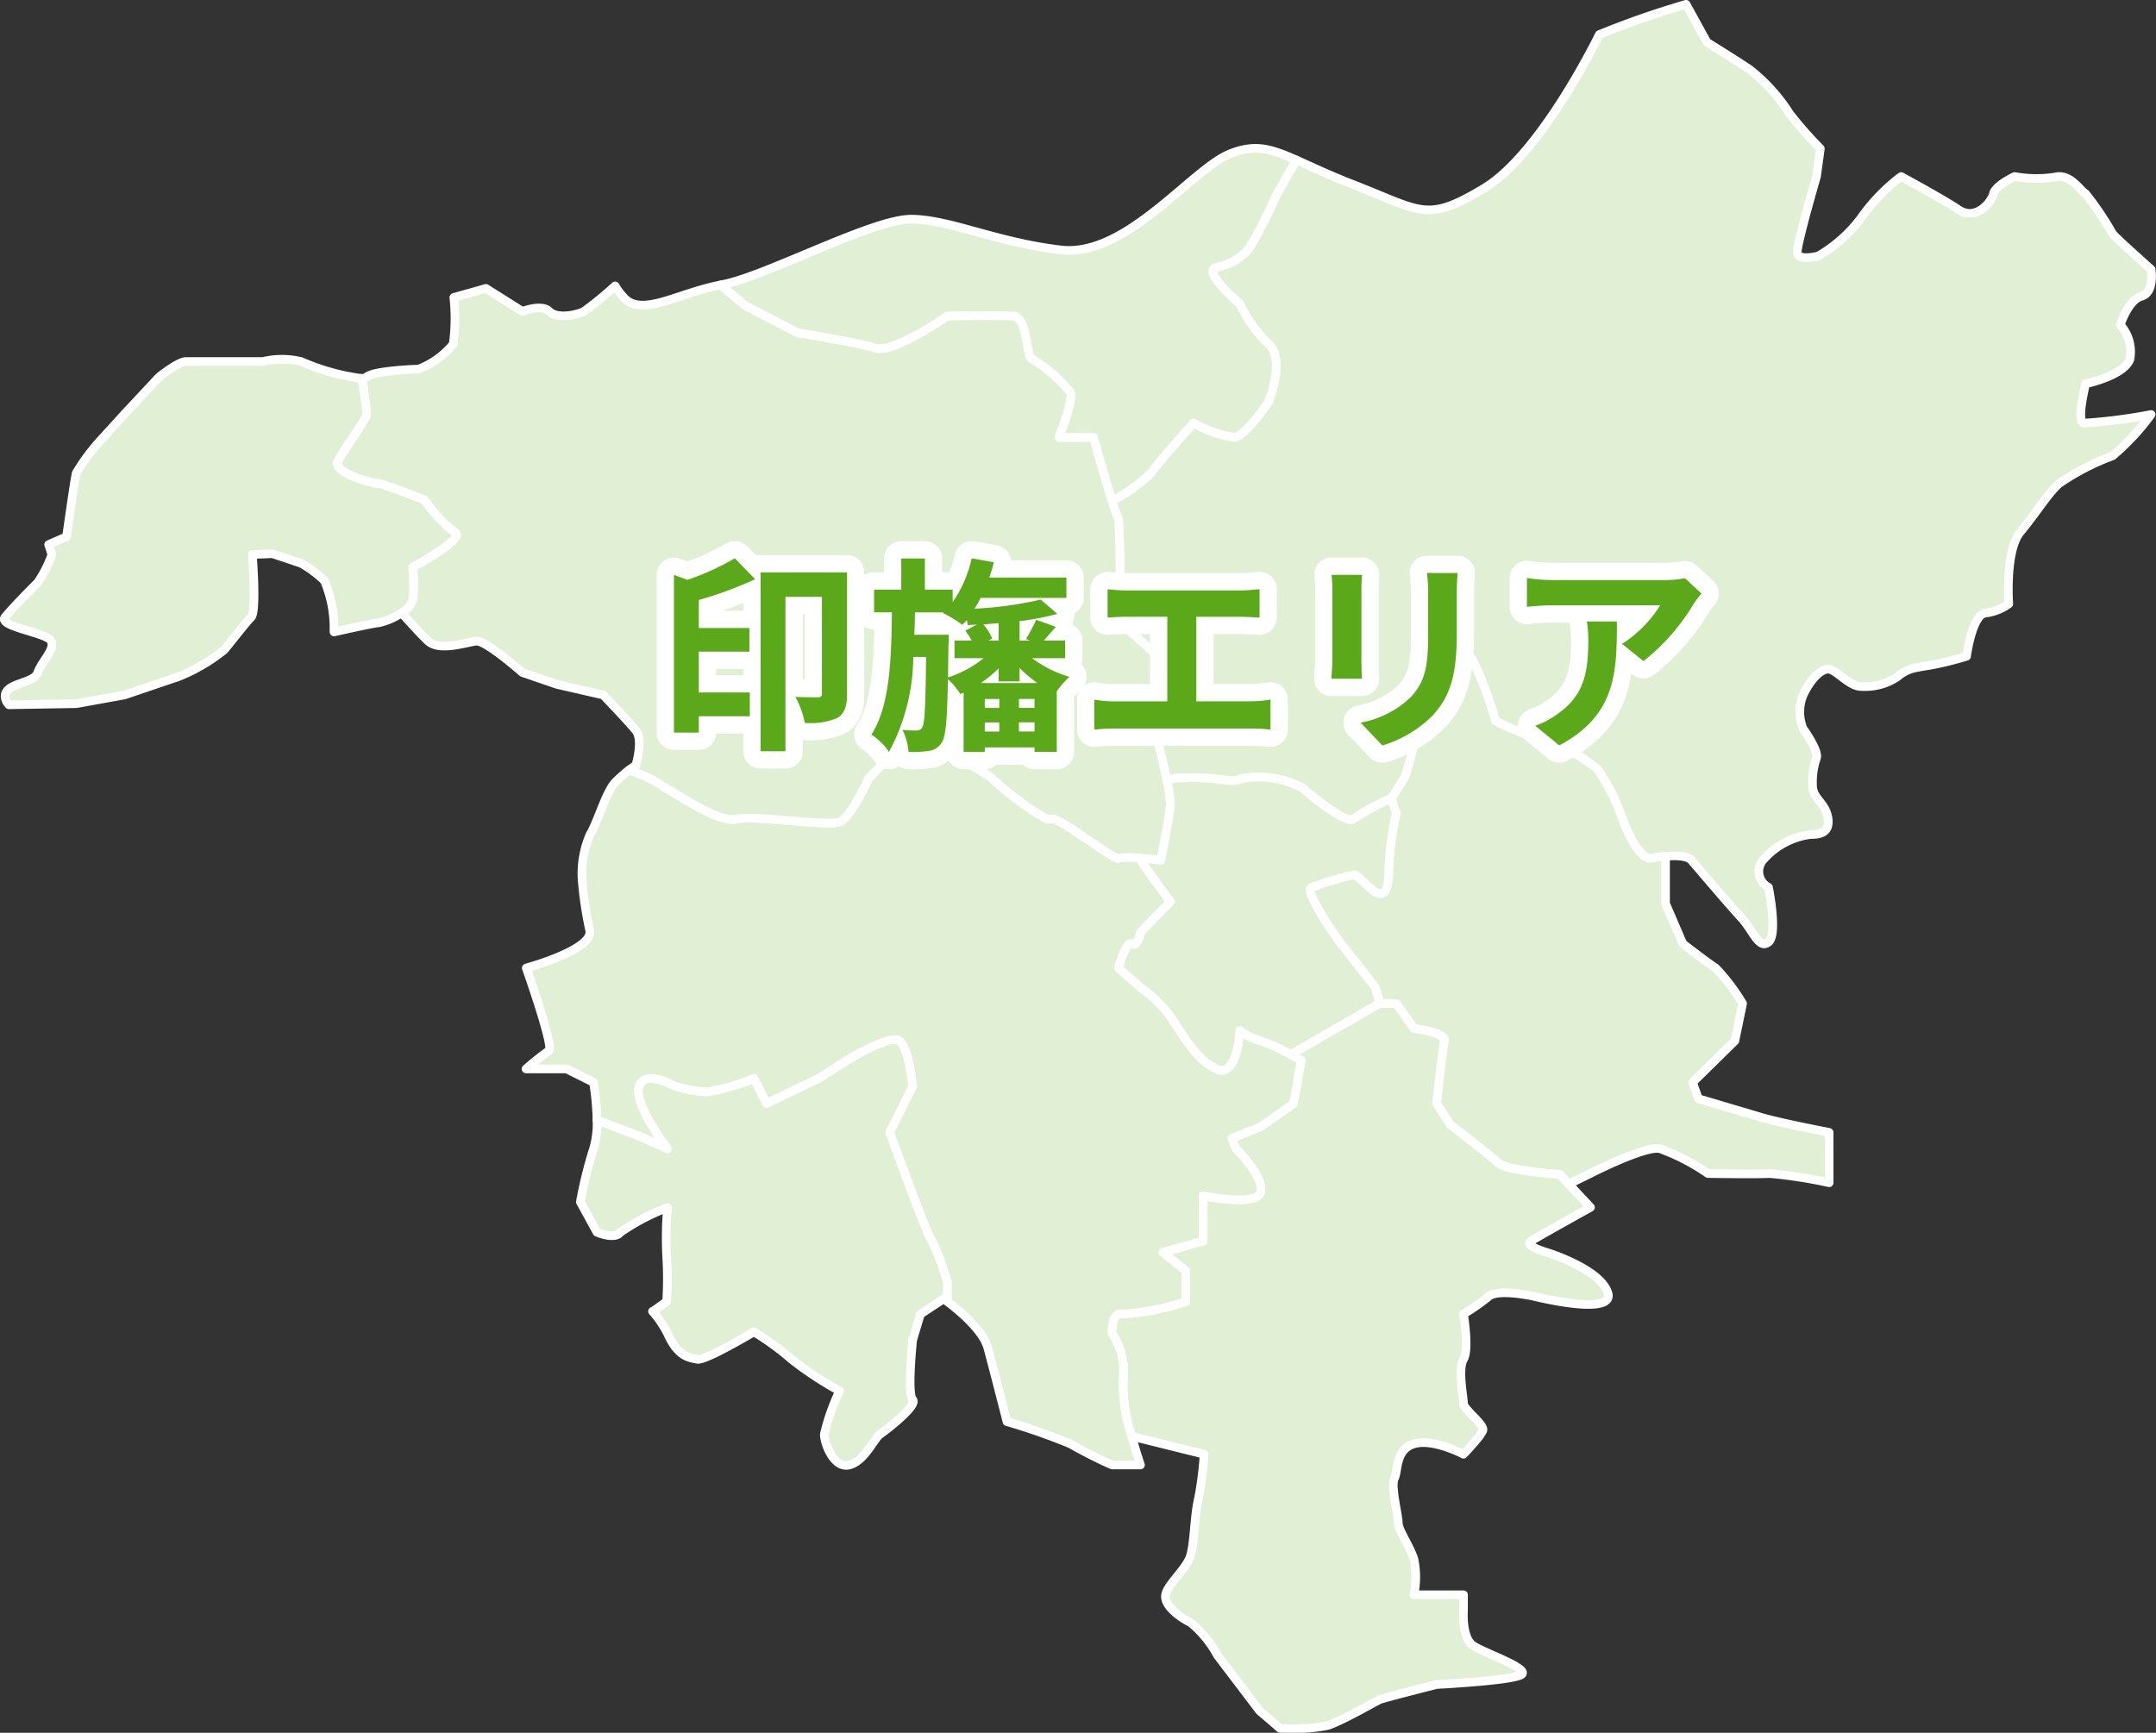 <svg xmlns="http://www.w3.org/2000/svg" width="124.591" height="100.158" viewBox="0 0 124.591 100.158"><rect x="0" y="0" width="124.591" height="100.158" fill="#333333" stroke="none"/><defs><style>.cls-1{fill:#e1efd5;stroke-linecap:square;stroke-width:0.5px;}.cls-1,.cls-2{stroke:#fff;stroke-linejoin:round;}.cls-2{fill:none;stroke-width:2px;}.cls-3{fill:#5ca81b;}</style></defs><title>img_map_area2</title><g id="レイヤー_2" data-name="レイヤー 2"><g id="レイヤー_1-2" data-name="レイヤー 1"><path class="cls-1" d="M72.194,14.336A3.2,3.2,0,0,1,70.3,15.447c-.895.222,1.338,2.112,1.338,2.112a8.229,8.229,0,0,0,1.667,2.333c1,.889,0,3.334,0,3.334s-1.333,2-2,2.056a7.216,7.216,0,0,1-2.334-.834s-2.111,2.334-2.444,2.89a11.382,11.382,0,0,1-2.26,1.624,7.6,7.6,0,0,0,.371,1.043,52.021,52.021,0,0,1,0,5.889l2.111,1.89a9.726,9.726,0,0,1-.111,2.389,7.818,7.818,0,0,0,.333,2.944c.065.259.279,1.115.447,1.909l.22-.02c2.778-.222,3.334.334,4.112,0a5.417,5.417,0,0,1,3.556.556c.444.444,2.555,2.111,2.889,1.778a14.737,14.737,0,0,1,2.192-1.189l.031-.014.8-1.247.647-2.328a18.018,18.018,0,0,1,1.667-3.445c.667-.778,1.112-1.556,1.556-1a21.414,21.414,0,0,1,1.333,3.556,11.85,11.85,0,0,0,2.445.983,9.621,9.621,0,0,1,3.445,1.8,11.207,11.207,0,0,1,1.445,2.889s.889,2.418,1.667,2.265a7.977,7.977,0,0,1,.83-.117c.633-.055,1.275-.024,1.5.241.334.389,2.222,2.612,2.889,3.334s1,1.833,1.556,1.389,0-3.167,0-3.167a1.035,1.035,0,0,1-.222-1.68,4.34,4.34,0,0,1,2.667-1.376c.333,0,1.111,0,1-.889s-.778-1.111-.889-1.778a4.335,4.335,0,0,1,.222-1.778c.111-.444-.778-1.667-.778-1.667a2.563,2.563,0,0,1,0-1.944c.445-.945,1.022-1.5,1.456-1.5s1.211,1,1.878,1a3.35,3.35,0,0,0,2.111-.555,2.267,2.267,0,0,1,1.188-.546c.222-.046.453-.086.7-.121a18.557,18.557,0,0,0,2.112-.522s.321-2.421,1.1-2.5a2.836,2.836,0,0,0,1.34-.529s-.222-3.083.666-4.153c.713-.858,1.283-1.738,1.824-2.37a4.975,4.975,0,0,1,.4-.422,13.953,13.953,0,0,1,3.111-1.612,13.711,13.711,0,0,0,2.223-2.389,30.568,30.568,0,0,1-3.889.5c-.445-.111.11-2.277.11-2.277s2.223-.463,2.557-1.427a2.317,2.317,0,0,0-.557-1.975s.446-1.433,1.223-1.655.556-1.555.556-1.555-2-1.778-2.223-2.056a18.251,18.251,0,0,0-1.556-2.312c-.333-.189-.888-1.188-1.777-.966a7.177,7.177,0,0,1-2.334-.032s-1.112.521-1.223,1-1.013,1.589-2.006.922c-.28-.187-.667-.422-1.077-.661-1.047-.612-2.251-1.259-2.251-1.259a10.749,10.749,0,0,0-2.333,2.42,8.288,8.288,0,0,1-2.445,2.167s-1.222.334-1.222-.222,1.111-4.365,1.111-4.365l.222-1.617a23.055,23.055,0,0,1-1.777-2.019A9.988,9.988,0,0,0,101.087,4c-1-.666-2.445-1.555-2.445-1.555L97.434.25A49.888,49.888,0,0,0,92.419,2s-3.334,6.89-6.667,8.89-3.557,1.333-7.557-.222c-1.424-.554-2.449-1.049-3.285-1.42L73.75,11.28A26.732,26.732,0,0,1,72.194,14.336Z"/><path class="cls-1" d="M101.7,64.564c-1.112-.333-3.556-1.055-3.556-1.055l-.333-.945,2.444-2.4.446-2.157a11.657,11.657,0,0,0-1.557-2.056c-.445-.278-1.895-1.4-1.895-1.4l-1-2.324V49.488a7.977,7.977,0,0,0-.83.117c-.778.153-1.667-2.265-1.667-2.265a11.207,11.207,0,0,0-1.445-2.889,9.621,9.621,0,0,0-3.445-1.8,11.85,11.85,0,0,1-2.445-.983,21.414,21.414,0,0,0-1.333-3.556c-.444-.556-.889.222-1.556,1a18.018,18.018,0,0,0-1.667,3.445l-.647,2.328-.8,1.247-.031.014.306.856a16.5,16.5,0,0,0-.445,3.556c-.111,2.445-1.555,0-2,0a16.856,16.856,0,0,0-2.445.722c-.556.166,1.691,3.269,1.691,3.269l1.977,2.509.273.945h.949l1.023,1.445s1.866.222,1.755.712-.45,3.622-.45,3.622l.783,1.222s2.334,1.778,2.779,2.222,3.555.659,3.555.659l.522.558,1.251-.615s3.117-1.6,4.006-1.435A12.063,12.063,0,0,1,98.7,67.833s2.889.046,3.556,0a27.024,27.024,0,0,1,3.445.531V65.453S102.807,64.9,101.7,64.564Z"/><path class="cls-1" d="M90.66,68.448l-.522-.558s-3.111-.214-3.555-.659S83.8,65.009,83.8,65.009l-.783-1.222s.339-3.131.45-3.622-1.755-.712-1.755-.712l-1.023-1.445h-1l-5.107,2.943c.349.188.608.335.608.335l-.444,2.5L72.867,65.12l-1.673.667.222.611s1.556,1.5,1.445,2.445-3.334.276-3.334.276v2.613l-2.334.656,1.334,1.066v1.778a14.581,14.581,0,0,1-3.618.722c-.729-.167-.642,1.112-.642,1.112a3.98,3.98,0,0,1,.642,2.624,9.266,9.266,0,0,0,.492,3.329l4.18,1.037a19.987,19.987,0,0,1-.334,2.622c-.222.889-.222,2.445-.444,3.223s-1.334,1.667-1.445,2.278.778,1.278,1.445,1.611a6.328,6.328,0,0,1,1.55,1.889L72.8,98.9s.572.477,1.164,1a10.648,10.648,0,0,0,2.775-.164c1.062-.389,2.728-1.389,3.006-1.5s3.273-.867,3.273-.867,4.326-.22,4.889-.565-2.1-1.235-2.772-1.679-.562-2-.562-2v-.944h-2.86a5.247,5.247,0,0,0,0-2.042c-.245-.792-.911-1.681-.911-2.125s-.446-2.111-.223-2.556.045-1.667,1.134-2,2.86.6,2.86.6.422-.439.75-.839a2.381,2.381,0,0,0,.368-.539c.111-.334-1.123-1.223-1.118-1.556s-.339-2,0-2.556,0-2.612,0-2.612a12.056,12.056,0,0,0,1.451-1.015c.556-.484,2.667,0,2.667,0s4.667,1.165,4.223-.216S89.405,72.4,89.405,72.4s-1.378-.39-.934-.668,3.44-1.945,3.44-1.945L90.66,68.448"/><path class="cls-1" d="M34.1,48.229a5.722,5.722,0,0,0-.465,2.556,21.6,21.6,0,0,0,.445,3c.222,1.112-3.668,2.167-3.668,2.167s1.639,4.627,1.306,4.783A16.5,16.5,0,0,0,30.4,61.786h2.342l1.555.778a15.463,15.463,0,0,1,.2,2.183l2.446.929,1.63.722s-1.988-2.611-1.63-3.611,2.025,0,2.025,0a8.3,8.3,0,0,0,1.889.333,11.873,11.873,0,0,0,2.708-.778l.737,1.445,3-1.445,1.667-1.056s2.445-1.519,3-1.121.771,2.622.771,2.622l-1.327,2.667s2.21,6.111,2.439,6.278a13.884,13.884,0,0,1,.888,2.389v1.111s2.007,1.445,2.34,2.667,1.111,4.276,1.111,4.276a37.276,37.276,0,0,1,3.662,1.281,25.494,25.494,0,0,0,2.413,1.222h1.639s-.25-.734-.505-1.659a9.266,9.266,0,0,1-.492-3.329,3.98,3.98,0,0,0-.642-2.624s-.087-1.279.642-1.112a14.581,14.581,0,0,0,3.618-.722V73.454l-1.334-1.066,2.334-.656V69.119s3.223.669,3.334-.276S71.416,66.4,71.416,66.4l-.222-.611,1.673-.667,1.883-1.333.444-2.5s-.259-.147-.608-.335a8.669,8.669,0,0,0-1.725-.786,3.784,3.784,0,0,1-1.222-.6s-.122,2.777-1.339,2.222-1.995-2.082-2.662-3.041a7.652,7.652,0,0,0-1.732-1.682l-1.268-1.111s.444-1.63.778-1.4.49-.658.49-.658l1.732-1.777-1.222-1.667-.577-.851a3.77,3.77,0,0,0-1.2,0c-.223.153-3.556-2.487-3.89-2.265s-3-1.889-3.444-2.382a44.268,44.268,0,0,0-4.563-2.619l-2.55,2.667s-1,2.223-1.672,2.5-4.884-.389-5.884-.167-2.667-.889-4.667-2.111a6.51,6.51,0,0,0-1.636-.7,7.393,7.393,0,0,0-.786.7C35.013,45.784,34.523,47.562,34.1,48.229Z"/><path class="cls-1" d="M67.418,45.026c-.168-.794-.382-1.65-.447-1.909a7.818,7.818,0,0,1-.333-2.944,9.726,9.726,0,0,0,.111-2.389l-2.111-1.89a52.021,52.021,0,0,0,0-5.889,7.6,7.6,0,0,1-.371-1.043c-.438-1.4-1.074-3.68-1.074-3.68h-2s.877-2.167.661-2.612a8.252,8.252,0,0,0-2.222-1.926c-.328-.074-.217-2.45-1.106-2.484s-3.785,0-3.785,0-3.1,2.188-4.161,1.855-4.5-.889-4.5-.889l-3-1.556-1.435-1.2c-2.4.462-4.359,1.745-5.455.868a3.832,3.832,0,0,1-.644-.811A20.373,20.373,0,0,1,33.745,18c-.444.222-1.556.445-2,0s-1.556,0-1.556,0L28.078,16.67s-.852.243-1.853.522a10.894,10.894,0,0,1-.036,2.7,4.837,4.837,0,0,1-2,1.445c-.333,0-2.667.111-3,.455a.49.49,0,0,1-.331.074l.109.3s.222,1.5.222,1.777S19.854,26,19.521,26.671,21.744,28,21.849,27.949s2.673.944,2.673.944a8.6,8.6,0,0,0,1.766,1.89c.654.333-2.433,2-2.433,2a9.988,9.988,0,0,1,0,1.889,1.366,1.366,0,0,1-.652.751c.6.665,1.235,1.356,1.541,1.637.667.61,2.223.057,2.778,0s2.667,1.813,2.667,1.813l2,.687,2.667.612s1.445,1.5,1.89,2.055,0,2,0,2-.174.116-.414.3a6.51,6.51,0,0,1,1.636.7c2,1.222,3.666,2.332,4.667,2.111s5.211.445,5.884.167,1.672-2.5,1.672-2.5l2.55-2.667A44.268,44.268,0,0,1,57.3,44.958c.444.493,3.111,2.6,3.444,2.382s3.667,2.418,3.89,2.265a3.77,3.77,0,0,1,1.2,0c.62.05,1.243.128,1.243.128s.556-2.722.556-3.333a8.843,8.843,0,0,0-.22-1.37"/><path class="cls-1" d="M23.2,35.423a1.366,1.366,0,0,0,.652-.751,9.988,9.988,0,0,0,0-1.889s3.087-1.667,2.433-2a8.6,8.6,0,0,1-1.766-1.89s-2.568-1-2.673-.944-2.661-.611-2.328-1.278,1.667-2.445,1.667-2.723-.222-1.777-.222-1.777l-.109-.3a12.819,12.819,0,0,1-3.454-.974,4.73,4.73,0,0,0-2.216,0H10.742c-.444,0-1.555.9-1.555.9L7.18,23.948,5.964,25.282a12.159,12.159,0,0,0-1.556,2.056c-.111.444-.562,3.69-.562,3.69s-.5.209-1.035.45L3,32.052a7.241,7.241,0,0,1-.817,1.62c-.334.333-1.445,1.445-1.89,2s2.445.889,2.667,1.389-.555,1.167-.777,1.813S.408,39.45.3,40.173a.724.724,0,0,0,.218.566l3.894-.066,2.772-.5L10.3,39.117a10.252,10.252,0,0,0,2.66-1.556c.55-.667,1.229-1.556,1.556-1.889s.066-3.62.066-3.62l1.163-.047,1.66.556a6.736,6.736,0,0,1,1.34,1,7.018,7.018,0,0,1,.556,2.778c0,.066,0,.126,0,.189,1.172-.262,2.379-.523,2.548-.523A3.652,3.652,0,0,0,23.2,35.423Z"/><path class="cls-1" d="M46.08,19.226s3.445.555,4.5.889,4.161-1.855,4.161-1.855,2.9-.035,3.785,0,.778,2.41,1.106,2.484a8.252,8.252,0,0,1,2.222,1.926c.216.445-.661,2.612-.661,2.612h2s.636,2.283,1.074,3.68a11.382,11.382,0,0,0,2.26-1.624c.333-.556,2.444-2.89,2.444-2.89a7.216,7.216,0,0,0,2.334.834c.667-.056,2-2.056,2-2.056s1-2.445,0-3.334a8.229,8.229,0,0,1-1.667-2.333s-2.233-1.89-1.338-2.112a3.2,3.2,0,0,0,1.894-1.111A26.732,26.732,0,0,0,73.75,11.28l1.16-2.031c-1.513-.671-2.395-.931-3.827-.358-2.223.888-6,6-9.779,5.556s-6.445-1.778-8.668-1.778S44.191,16,41.746,16.447c-.034.006-.067.014-.1.021l1.435,1.2Z"/><path class="cls-1" d="M67.638,52.119,65.906,53.9s-.157.89-.49.658-.778,1.4-.778,1.4l1.268,1.111a7.652,7.652,0,0,1,1.732,1.682c.667.959,1.445,2.486,2.662,3.041s1.339-2.222,1.339-2.222a3.784,3.784,0,0,0,1.222.6,8.669,8.669,0,0,1,1.725.786l5.107-2.943h.051l-.273-.945-1.977-2.509s-2.247-3.1-1.691-3.269a16.856,16.856,0,0,1,2.445-.722c.445,0,1.889,2.445,2,0a16.5,16.5,0,0,1,.445-3.556l-.306-.856a14.737,14.737,0,0,0-2.192,1.189c-.334.333-2.445-1.334-2.889-1.778a5.417,5.417,0,0,0-3.556-.556c-.778.334-1.334-.222-4.112,0l-.22.02a8.843,8.843,0,0,1,.22,1.37c0,.611-.556,3.333-.556,3.333s-.623-.078-1.243-.128l.577.851Z"/><path class="cls-1" d="M53.853,71.732c-.229-.167-2.439-6.278-2.439-6.278l1.327-2.667s-.216-2.223-.771-2.622-3,1.121-3,1.121L47.3,62.342l-3,1.445-.737-1.445a11.873,11.873,0,0,1-2.708.778,8.3,8.3,0,0,1-1.889-.333s-1.667-1-2.025,0,1.63,3.611,1.63,3.611l-1.63-.722L34.5,64.747a5.18,5.18,0,0,1-.2,1.651,24.406,24.406,0,0,0-.761,3.077l.959,1.752s1.024.449,1.357,0A12.858,12.858,0,0,1,38.573,69.8a20.679,20.679,0,0,0-.05,2.769,20.86,20.86,0,0,1,0,2.667l-.777.553-.039.008a6.129,6.129,0,0,1,.866,1.273c.617,1.389,1.271,1.4,1.722,1.5s3.27-1.585,3.27-1.585a15.3,15.3,0,0,1,2.182,1.59A20.108,20.108,0,0,0,48.519,80.4a12.426,12.426,0,0,0-.883,2.5c0,.556.555,2,1.444,1.778s1.445-1.556,1.778-1.778,2.21-1.667,1.883-2,0-3.445,0-3.445l.451-1.5,1.549-1.015v-.818A13.884,13.884,0,0,0,53.853,71.732Z"/><path class="cls-2" d="M43.641,33.481a22.9,22.9,0,0,1-3.258,1.2V36.3h2.923v1.366H40.383v2.36H43.33V41.4H40.383v.946H38.946V33.229l.779.288a15.153,15.153,0,0,0,2.742-1.246Zm5.307,6.636c0,.671-.132,1.137-.575,1.389a3.941,3.941,0,0,1-1.869.276,5.136,5.136,0,0,0-.539-1.5c.551.023,1.126.023,1.306.023s.227-.072.227-.227V34.5H45.39v8.923H43.953V33.086h4.995Z"/><path class="cls-2" d="M59.639,38.045A6.893,6.893,0,0,0,61.8,39.123a4.978,4.978,0,0,0-.731.838v3.5H59.783V43.2H56.908v.264H55.686V40.033l-.191.084a4.013,4.013,0,0,0-.719-.863c-.036,2.336-.12,3.306-.348,3.654a1.008,1.008,0,0,1-.742.491,5.8,5.8,0,0,1-1.186.06,3.341,3.341,0,0,0-.348-1.27,7.7,7.7,0,0,0,.815.036.356.356,0,0,0,.324-.18c.155-.251.191-1.246.227-4.072h-.743a11.714,11.714,0,0,1-1.4,5.486,3.841,3.841,0,0,0-1.018-1c1.066-1.652,1.15-4.3,1.186-7.066h-1.03V34.08h1.569v-1.8h1.365v1.8h1.605V34.8a7.076,7.076,0,0,0,1.1-2.527l1.282.228c-.072.3-.168.6-.264.886h4.456v1.174H56.668c-.107.216-.227.419-.347.623a21.655,21.655,0,0,0,3.821-.527l.958.826a14.538,14.538,0,0,1-2.18.419v1.126h.587l-.215-.1a9.9,9.9,0,0,0,.586-1.1l1.139.407c-.264.287-.492.563-.7.79h1.233v1.019Zm-4.815-1.354s0,.371-.012.539c-.012.731-.024,1.365-.024,1.929a6.7,6.7,0,0,0,2.06-1.114H55.159V37.026h.994a3.928,3.928,0,0,0-.371-.574l.671-.348-.527.024c-.012-.083-.036-.192-.06-.288-.084.1-.168.192-.252.276a7.729,7.729,0,0,0-1.126-.683l.036-.035H52.871q0,.646-.036,1.293Zm2.886,1.94a7.075,7.075,0,0,1-1.03.851h3.27a7.452,7.452,0,0,1-1.03-.874v.778H57.71Zm0-2.611-.886.072a2.954,2.954,0,0,1,.515.815l-.228.119h.6Zm.037,4.384h-.839v.516h.839Zm-.839,1.881h.839v-.527h-.839ZM59.783,40.4h-.9v.516h.9Zm0,1.881v-.527h-.9v.527Z"/><path class="cls-2" d="M72.307,40.536a6.991,6.991,0,0,0,1.113-.1v1.737a9.256,9.256,0,0,0-1.113-.06H64.413a9.995,9.995,0,0,0-1.174.06V40.44a6.458,6.458,0,0,0,1.174.1h3.043V35.649H65.144c-.324,0-.839.024-1.138.048V34.056a8.766,8.766,0,0,0,1.138.072H71.66c.359,0,.778-.036,1.126-.072V35.7c-.36-.024-.779-.048-1.126-.048H69.132v4.887Z"/><path class="cls-2" d="M78.71,33.229c-.024.264-.036.527-.036.911v4.048c0,.3.012.767.036,1.043H76.937c.012-.228.06-.7.06-1.055V34.14a8.144,8.144,0,0,0-.048-.911Zm5.522-.107c-.024.335-.048.718-.048,1.2v2.372c0,2.575-.5,3.677-1.39,4.66a6.952,6.952,0,0,1-2.91,1.736L78.626,41.77a5.609,5.609,0,0,0,2.935-1.51c.814-.9.97-1.8.97-3.665V34.319a8.42,8.42,0,0,0-.072-1.2Z"/><path class="cls-2" d="M98.325,34.307a5.985,5.985,0,0,0-.467.623,12.035,12.035,0,0,1-2.887,3.282l-1.234-.994a7.121,7.121,0,0,0,2.2-2.228H89.7c-.5,0-.9.036-1.462.084V33.409a9.487,9.487,0,0,0,1.462.12h6.456a5.965,5.965,0,0,0,1.21-.108Zm-4.887,1.617c0,2.971-.06,5.414-3.33,7.163l-1.39-1.138a4.706,4.706,0,0,0,1.258-.658C91.5,40.236,91.785,38.967,91.785,37a6.64,6.64,0,0,0-.084-1.079Z"/><path class="cls-3" d="M43.641,33.481a22.9,22.9,0,0,1-3.258,1.2V36.3h2.923v1.366H40.383v2.36H43.33V41.4H40.383v.946H38.946V33.229l.779.288a15.153,15.153,0,0,0,2.742-1.246Zm5.307,6.636c0,.671-.132,1.137-.575,1.389a3.941,3.941,0,0,1-1.869.276,5.136,5.136,0,0,0-.539-1.5c.551.023,1.126.023,1.306.023s.227-.072.227-.227V34.5H45.39v8.923H43.953V33.086h4.995Z"/><path class="cls-3" d="M59.639,38.045A6.893,6.893,0,0,0,61.8,39.123a4.978,4.978,0,0,0-.731.838v3.5H59.783V43.2H56.908v.264H55.686V40.033l-.191.084a4.013,4.013,0,0,0-.719-.863c-.036,2.336-.12,3.306-.348,3.654a1.008,1.008,0,0,1-.742.491,5.8,5.8,0,0,1-1.186.06,3.341,3.341,0,0,0-.348-1.27,7.7,7.7,0,0,0,.815.036.356.356,0,0,0,.324-.18c.155-.251.191-1.246.227-4.072h-.743a11.714,11.714,0,0,1-1.4,5.486,3.841,3.841,0,0,0-1.018-1c1.066-1.652,1.15-4.3,1.186-7.066h-1.03V34.08h1.569v-1.8h1.365v1.8h1.605V34.8a7.076,7.076,0,0,0,1.1-2.527l1.282.228c-.072.3-.168.6-.264.886h4.456v1.174H56.668c-.107.216-.227.419-.347.623a21.655,21.655,0,0,0,3.821-.527l.958.826a14.538,14.538,0,0,1-2.18.419v1.126h.587l-.215-.1a9.9,9.9,0,0,0,.586-1.1l1.139.407c-.264.287-.492.563-.7.79h1.233v1.019Zm-4.815-1.354s0,.371-.012.539c-.012.731-.024,1.365-.024,1.929a6.7,6.7,0,0,0,2.06-1.114H55.159V37.026h.994a3.928,3.928,0,0,0-.371-.574l.671-.348-.527.024c-.012-.083-.036-.192-.06-.288-.084.1-.168.192-.252.276a7.729,7.729,0,0,0-1.126-.683l.036-.035H52.871q0,.646-.036,1.293Zm2.886,1.94a7.075,7.075,0,0,1-1.03.851h3.27a7.452,7.452,0,0,1-1.03-.874v.778H57.71Zm0-2.611-.886.072a2.954,2.954,0,0,1,.515.815l-.228.119h.6Zm.037,4.384h-.839v.516h.839Zm-.839,1.881h.839v-.527h-.839ZM59.783,40.4h-.9v.516h.9Zm0,1.881v-.527h-.9v.527Z"/><path class="cls-3" d="M72.307,40.536a6.991,6.991,0,0,0,1.113-.1v1.737a9.256,9.256,0,0,0-1.113-.06H64.413a9.995,9.995,0,0,0-1.174.06V40.44a6.458,6.458,0,0,0,1.174.1h3.043V35.649H65.144c-.324,0-.839.024-1.138.048V34.056a8.766,8.766,0,0,0,1.138.072H71.66c.359,0,.778-.036,1.126-.072V35.7c-.36-.024-.779-.048-1.126-.048H69.132v4.887Z"/><path class="cls-3" d="M78.71,33.229c-.024.264-.036.527-.036.911v4.048c0,.3.012.767.036,1.043H76.937c.012-.228.06-.7.06-1.055V34.14a8.144,8.144,0,0,0-.048-.911Zm5.522-.107c-.024.335-.048.718-.048,1.2v2.372c0,2.575-.5,3.677-1.39,4.66a6.952,6.952,0,0,1-2.91,1.736L78.626,41.77a5.609,5.609,0,0,0,2.935-1.51c.814-.9.97-1.8.97-3.665V34.319a8.42,8.42,0,0,0-.072-1.2Z"/><path class="cls-3" d="M98.325,34.307a5.985,5.985,0,0,0-.467.623,12.035,12.035,0,0,1-2.887,3.282l-1.234-.994a7.121,7.121,0,0,0,2.2-2.228H89.7c-.5,0-.9.036-1.462.084V33.409a9.487,9.487,0,0,0,1.462.12h6.456a5.965,5.965,0,0,0,1.21-.108Zm-4.887,1.617c0,2.971-.06,5.414-3.33,7.163l-1.39-1.138a4.706,4.706,0,0,0,1.258-.658C91.5,40.236,91.785,38.967,91.785,37a6.64,6.64,0,0,0-.084-1.079Z"/></g></g></svg>